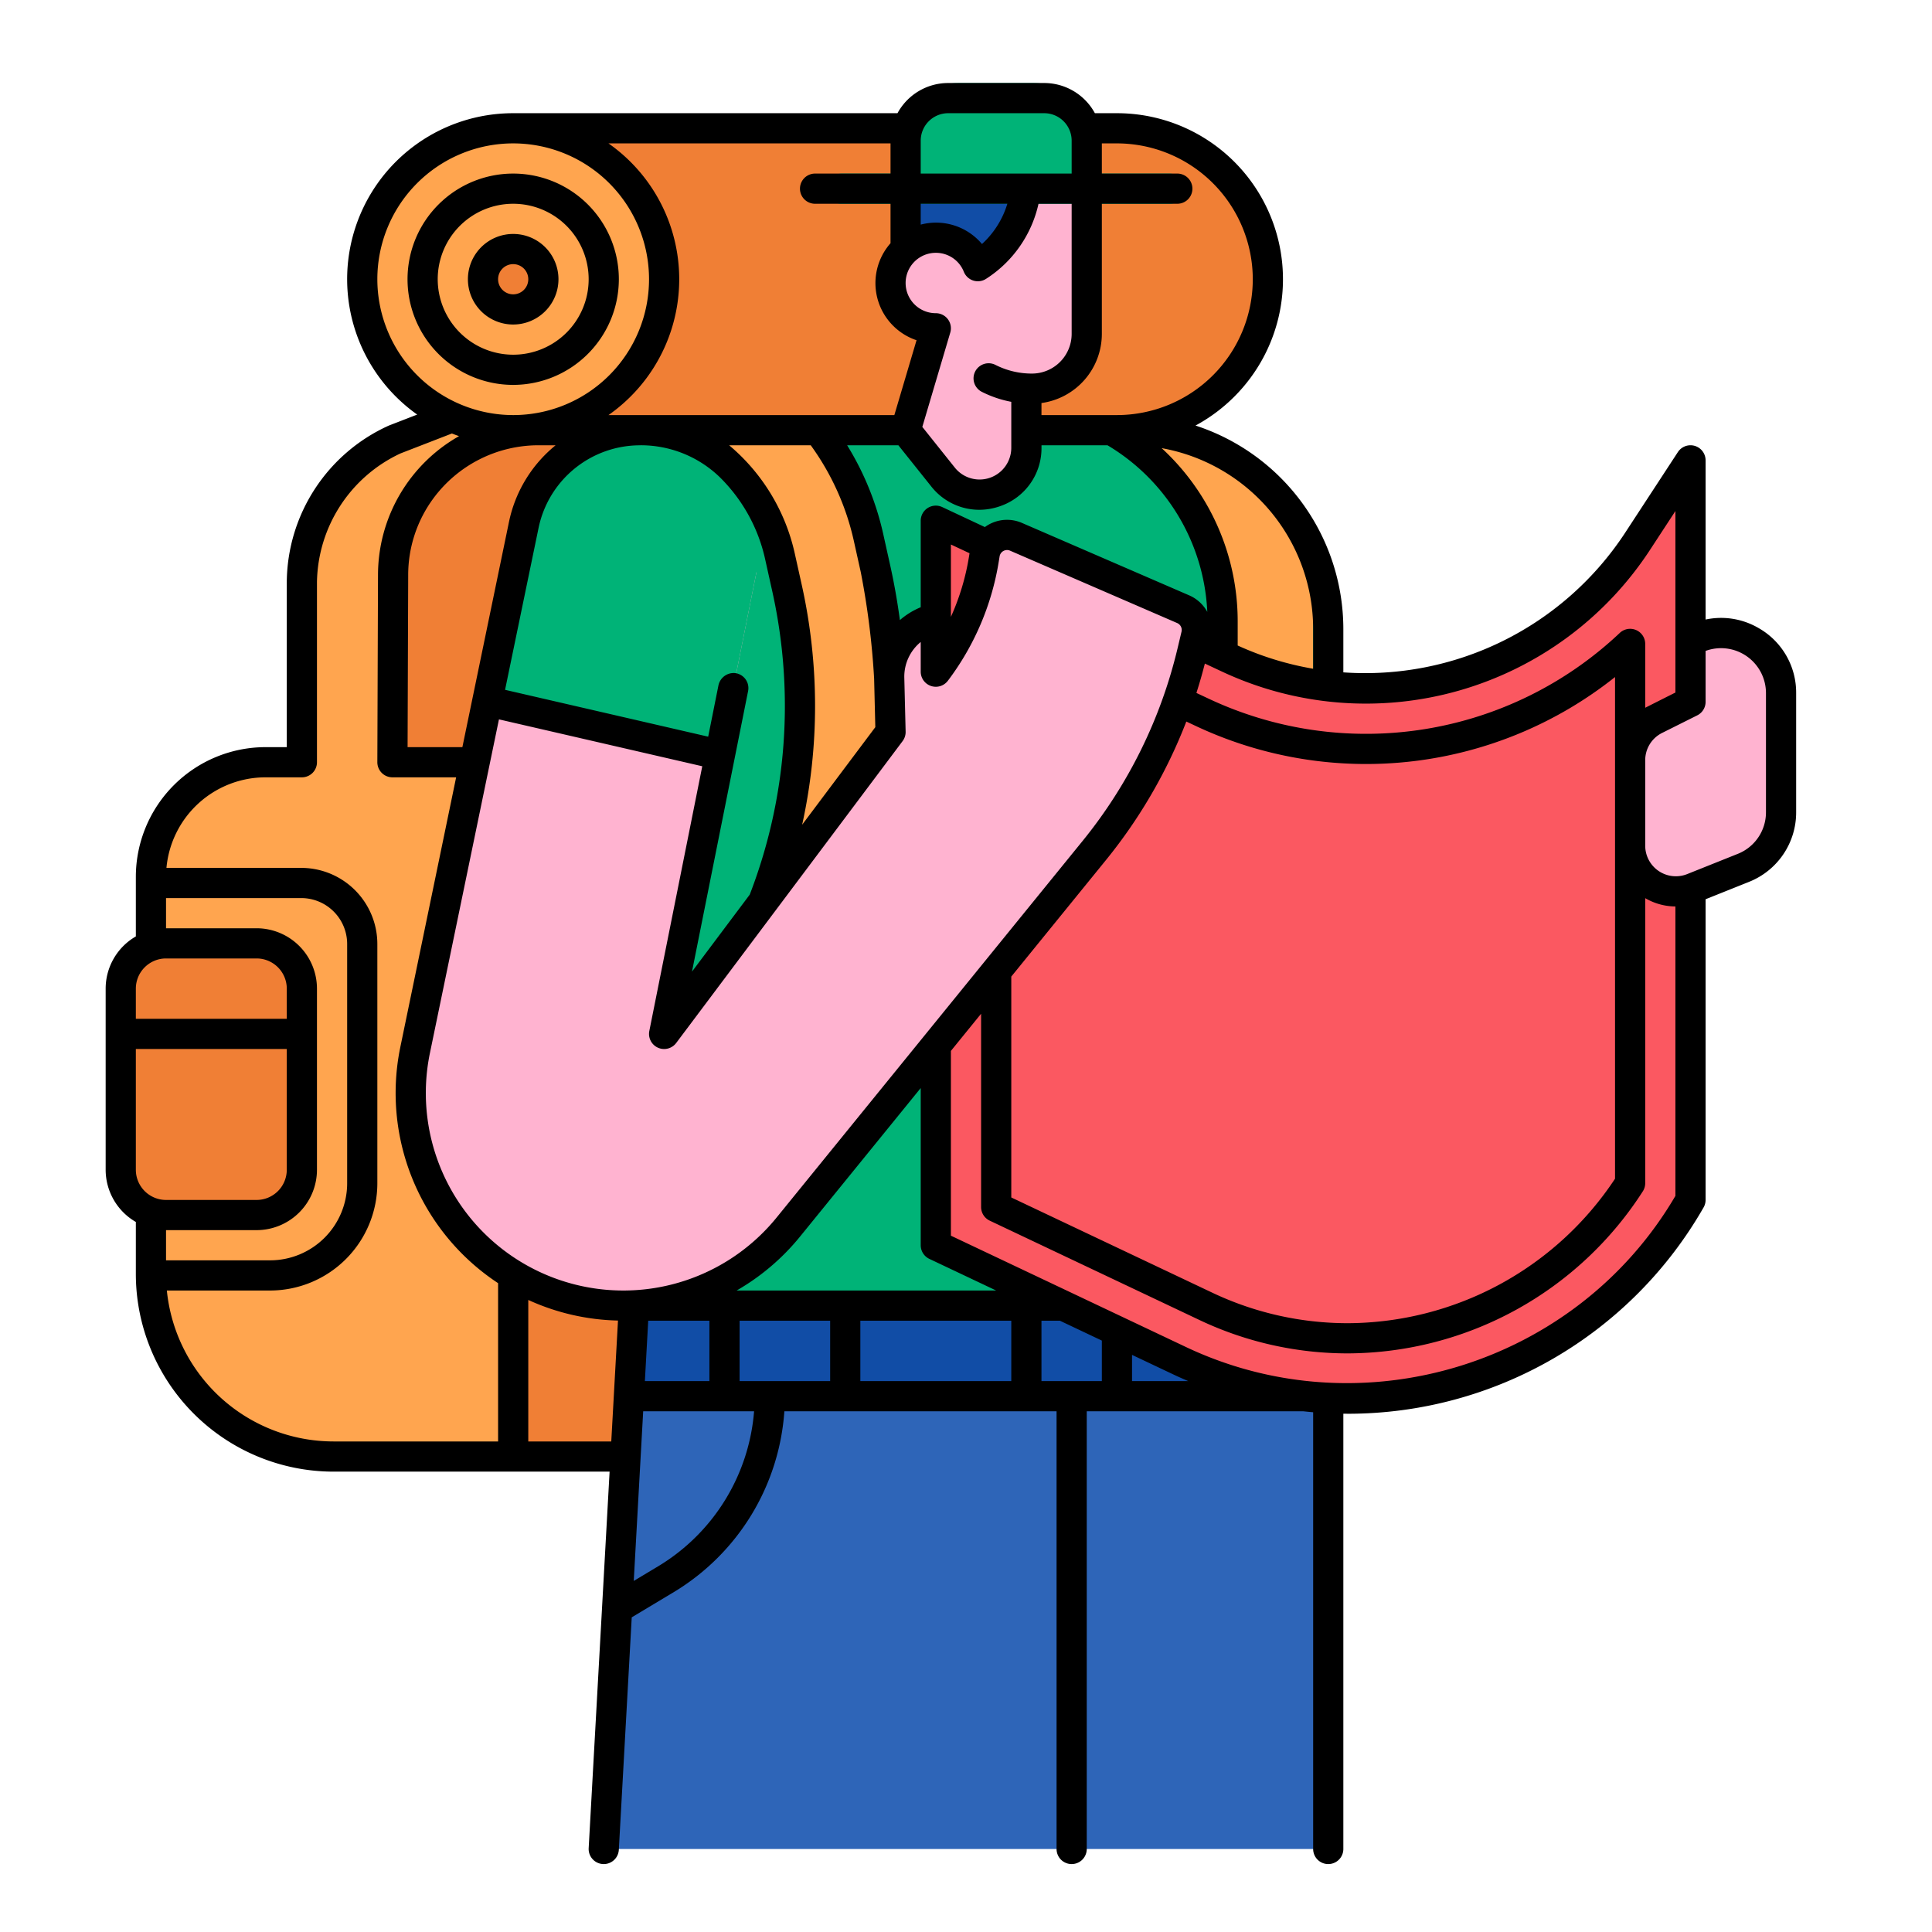 <?xml version="1.0" encoding="UTF-8"?>
<svg xmlns="http://www.w3.org/2000/svg" viewBox="0 0 512 512" width="512" height="512"><g id="filledoutline"><path d="M120.228,114H168a0,0,0,0,1,0,0V234a0,0,0,0,1,0,0H80a0,0,0,0,1,0,0V154.228A40.228,40.228,0,0,1,120.228,114Z" style="fill:#ffa54f"/><path d="M176,114H142.64a38.466,38.466,0,0,0-38.466,38.384L104,234h72Z" style="fill:#f07f35"/><rect x="136" y="178" width="32" height="208" style="fill:#f07f35"/><path d="M70.363,202H136a0,0,0,0,1,0,0V386a0,0,0,0,1,0,0H88.369A48.369,48.369,0,0,1,40,337.631V232.363A30.363,30.363,0,0,1,70.363,202Z" style="fill:#ffa54f"/><path d="M40,234H79.841A16.159,16.159,0,0,1,96,250.159v63.425A24.416,24.416,0,0,1,71.584,338H40a0,0,0,0,1,0,0V234A0,0,0,0,1,40,234Z" style="fill:#ffa54f"/><rect x="32" y="250" width="48" height="72" rx="12" ry="12" style="fill:#f07f35"/><path d="M352,166.67V346H168V114H299.33A52.652,52.652,0,0,1,352,166.67Z" style="fill:#00b377"/><polygon points="168 346 160 490 352 490 352 346 168 346" style="fill:#2e65b8"/><path d="M136,34H296a40,40,0,0,1,40,40v0a40,40,0,0,1-40,40H136a0,0,0,0,1,0,0V34A0,0,0,0,1,136,34Z" style="fill:#f07f35"/><circle cx="136" cy="74" r="40" style="fill:#ffa54f"/><path d="M136,67.125A6.875,6.875,0,1,0,142.875,74,6.883,6.883,0,0,0,136,67.125Z" style="fill:#f07f35"/><path d="M236,187.09a168.323,168.323,0,0,1-68,134.86c-.18.13-.35.26-.53.39L111.1,363.68,96.9,344.32l56.37-41.33A142.853,142.853,0,0,0,168,290.57a143.7,143.7,0,0,0,40.58-134.65l-1.88-8.46A47.573,47.573,0,0,0,179.3,114h37.59a72.062,72.062,0,0,1,13.24,28.25l1.88,8.46A168.049,168.049,0,0,1,236,187.09Z" style="fill:#ffa54f"/><path d="M348,164.6V282H324V164.6A58.134,58.134,0,0,0,294.58,114h4.75a52.625,52.625,0,0,1,44.34,24.23A82.138,82.138,0,0,1,348,164.6Z" style="fill:#ffa54f"/><path d="M249.9,126.4,240,114l8-32h24v36.664C272,130.4,257.215,135.576,249.9,126.4Z" style="fill:#ffb3d0"/><polygon points="168 346 352 346 352 370 166.588 370 168 346" style="fill:#114da6"/><path d="M448,317.992h0a104.478,104.478,0,0,1-135.44,42.589L248,330V138l77.513,36.339A85.922,85.922,0,0,0,433.9,143.566L448,122Z" style="fill:#fb5861"/><path d="M462.006,230l-13.39,5.357A12.116,12.116,0,0,1,432,224.1V201.488a12.117,12.117,0,0,1,6.7-10.837L448,186V170h0a15.9,15.9,0,0,1,24,13.679v31.557A15.9,15.9,0,0,1,462.006,230Z" style="fill:#ffb3d0"/><path d="M248,50h40a0,0,0,0,1,0,0V87.493A14.507,14.507,0,0,1,273.493,102h0A25.493,25.493,0,0,1,248,76.507V50a0,0,0,0,1,0,0Z" style="fill:#ffb3d0"/><polygon points="240 70 240 70 240 50 276 50 260.699 69.126 240 70" style="fill:#114da6"/><circle cx="248" cy="74" r="12" style="fill:#ffb3d0"/><path d="M309.828,46H290V38.167A16.167,16.167,0,0,0,273.833,22H254.167A16.167,16.167,0,0,0,238,38.167V46H223.172a4.116,4.116,0,0,0-4.153,3.607A4,4,0,0,0,223,54h87a4,4,0,0,0,3.981-4.393A4.116,4.116,0,0,0,309.828,46Z" style="fill:#00b377"/><path d="M138.81,139.09l-9.67,46.75-7.1,34.29-12.02,58.12a56.337,56.337,0,0,0,98.89,46.94l81.21-99.96a131.077,131.077,0,0,0,25.81-52.37l1.07-4.52a6,6,0,0,0-3.45-6.9l-44.28-19.18a6.005,6.005,0,0,0-8.31,4.55l-.24,1.46A67.039,67.039,0,0,1,248,178V163.58l-2.6,1.09a15.956,15.956,0,0,0-9.75,15.09L236,194l-60,80,7.99-39.94,6.91-34.6,9.57-47.83Z" style="fill:#ffb3d0"/><path d="M169.62,114a31.453,31.453,0,0,1,30.85,37.63l-9.57,47.83-61.76-13.62,9.67-46.75A31.466,31.466,0,0,1,169.62,114Z" style="fill:#00b377"/><path d="M164,74a28,28,0,1,0-28,28A28.032,28.032,0,0,0,164,74Zm-48,0a20,20,0,1,1,20,20A20.023,20.023,0,0,1,116,74Z"/><path d="M465.955,166.392A19.682,19.682,0,0,0,452,164.185V122a4,4,0,0,0-7.348-2.188l-14.1,21.568A82.384,82.384,0,0,1,356,178.183V166.67a56.762,56.762,0,0,0-39.176-53.894,44.179,44.179,0,0,0,10.284-7.668A43.993,43.993,0,0,0,296,30h-5.845a15.284,15.284,0,0,0-13.426-8H251.271a15.284,15.284,0,0,0-13.426,8H136a43.977,43.977,0,0,0-25.438,79.867l-7.39,2.864c-.057.022-.114.045-.17.07A45.9,45.9,0,0,0,76,154.23V198H70.36A34.4,34.4,0,0,0,36,232.36v15.8A16,16,0,0,0,28,262v48a16,16,0,0,0,8,13.835v13.8A52.429,52.429,0,0,0,88.37,390h73.18l-5.544,99.778a4,4,0,0,0,3.772,4.216q.114.006.225.006a4,4,0,0,0,3.991-3.778l3.422-61.607,11.2-6.721A60.862,60.862,0,0,0,207.865,374H280V490a4,4,0,0,0,8,0V374h57.336c.887.1,1.775.182,2.664.259V490a4,4,0,0,0,8,0V374.642c.416,0,.831.018,1.247.018a108.595,108.595,0,0,0,94.226-54.686A4,4,0,0,0,452,317.99V238.308l11.492-4.6h0A19.8,19.8,0,0,0,476,215.236V183.679A19.68,19.68,0,0,0,465.955,166.392Zm-79.413,16.653a89.964,89.964,0,0,0,50.706-37.287L444,135.43v48.1s-7.7,3.868-8,4.04V170.64a4,4,0,0,0-6.751-2.9,97.959,97.959,0,0,1-108.831,17.471l-3.355-1.572q1.237-3.862,2.236-7.789l4.513,2.114A89.907,89.907,0,0,0,386.542,183.045ZM246.288,333.615,263.99,342H195.215a60.376,60.376,0,0,0,16.8-14.289L244,288.343V330A4,4,0,0,0,246.288,333.615ZM171.784,350H188v16H170.9ZM196,350h24v16H196Zm32,0h40v16H228Zm48,0h4.88L292,355.267V366H276Zm-70.195-27.333a52.336,52.336,0,0,1-91.87-43.607l18.293-88.42,53.88,12.426-14.03,70.149A4,4,0,0,0,179.2,276.4l60-80a4,4,0,0,0,.8-2.5l-.348-14.243A11.865,11.865,0,0,1,244,170.136V178a4,4,0,0,0,7.189,2.415,71.239,71.239,0,0,0,13.48-31.506l.237-1.462a2,2,0,0,1,2.769-1.516l44.286,19.182a2,2,0,0,1,1.151,2.3l-1.076,4.527a127.885,127.885,0,0,1-25.017,50.772ZM142.64,118h4.606a35.413,35.413,0,0,0-12.354,20.278L122.536,198H108.014l.16-45.608a34.2,34.2,0,0,1,6.667-20.306A34.621,34.621,0,0,1,142.64,118Zm95.435,0,8.7,10.892a16.192,16.192,0,0,0,12.723,6.208,16.677,16.677,0,0,0,5.509-.946,16.224,16.224,0,0,0,11-15.494V118h17.488a54.273,54.273,0,0,1,26.45,44.157,9.965,9.965,0,0,0-4.8-4.385L270.855,138.59a9.931,9.931,0,0,0-8.775.4,10.083,10.083,0,0,0-1.079.689l-11.3-5.3A4,4,0,0,0,244,138v22.924l-.15.064a20.074,20.074,0,0,0-5.371,3.343c-.651-4.87-1.5-9.712-2.564-14.489l-1.88-8.46A76.263,76.263,0,0,0,224.5,118Zm28.883-64a23.8,23.8,0,0,1-6.721,10.669A15.909,15.909,0,0,0,244,59.527V54ZM248,67a7.946,7.946,0,0,1,7.424,5.02,4,4,0,0,0,5.878,1.886A31.818,31.818,0,0,0,275.218,54H284V88.49A10.522,10.522,0,0,1,273.49,99a21.258,21.258,0,0,1-9.686-2.3,4,4,0,0,0-3.613,7.138A29.184,29.184,0,0,0,268,106.487V118.66a8.4,8.4,0,0,1-14.974,5.244l-8.6-10.769,7.407-25A4,4,0,0,0,248,83a8,8,0,0,1,0-16Zm8.937,79.613-.165,1.018A63.073,63.073,0,0,1,252,163.47V144.3ZM214.854,118a68.351,68.351,0,0,1,11.371,25.118l1.88,8.459a209.492,209.492,0,0,1,3.548,28.277l.314,12.856-19.386,25.848A146.362,146.362,0,0,0,216,187.09a148.043,148.043,0,0,0-3.515-32.038l-1.881-8.461A52.161,52.161,0,0,0,193.227,118Zm-45.233,0a30.111,30.111,0,0,1,21.036,8.369A43.689,43.689,0,0,1,202.8,148.328l1.88,8.459A140,140,0,0,1,208,187.09a138.786,138.786,0,0,1-9.314,50l-15.305,20.407,14.872-74.362a4,4,0,0,0-3.527-4.766,4.117,4.117,0,0,0-4.351,3.366l-2.7,13.489-53.828-12.414,8.877-42.9a27.465,27.465,0,0,1,26.9-21.9ZM268,258.805l25.228-31.05a135.877,135.877,0,0,0,21.159-36.539l2.636,1.236A106,106,0,0,0,428,179.422V312.373a85.277,85.277,0,0,1-70.78,38.287,83.707,83.707,0,0,1-36.1-8.155L268,317.339Zm80-92.135v10.552a80.883,80.883,0,0,1-20-6.155V164.6a62.34,62.34,0,0,0-20.15-45.838A48.74,48.74,0,0,1,348,166.67ZM332,74a36.015,36.015,0,0,1-36,36H276v-3.191A18.523,18.523,0,0,0,292,88.49V54h20a4,4,0,0,0,0-8H292V38h4A36.04,36.04,0,0,1,332,74ZM244,37.271A7.28,7.28,0,0,1,251.271,30h25.458A7.28,7.28,0,0,1,284,37.271V46H244ZM236,38v8H216a4,4,0,0,0,0,8h20V64.453a15.969,15.969,0,0,0,6.891,25.711L237.013,110H161.252a43.938,43.938,0,0,0,0-72ZM100,74a36,36,0,1,1,36,36A36.04,36.04,0,0,1,100,74ZM44,254H68a8.009,8.009,0,0,1,8,8v8H36v-8A8.009,8.009,0,0,1,44,254Zm-8,56V278H76v32a8.009,8.009,0,0,1-8,8H44A8.009,8.009,0,0,1,36,310Zm32,16a16.019,16.019,0,0,0,16-16V262a16.019,16.019,0,0,0-16-16H44v-8H79.841A12.173,12.173,0,0,1,92,250.159v63.425A20.44,20.44,0,0,1,71.584,334H44v-8ZM44.217,342H71.584A28.449,28.449,0,0,0,100,313.584V250.159A20.181,20.181,0,0,0,79.841,230H44.111A26.393,26.393,0,0,1,70.36,206H80a4,4,0,0,0,4-4V154.23a38.3,38.3,0,0,1,22.15-34.074l13.611-5.275q.935.372,1.889.7a42.309,42.309,0,0,0-21.476,36.785L100,201.986A4,4,0,0,0,104,206h16.881L106.1,277.439A60.326,60.326,0,0,0,132,340.052V382H88.37A44.43,44.43,0,0,1,44.217,342ZM140,382V344.5a60.235,60.235,0,0,0,23.774,5.459L161.994,382Zm34.5,33.034-6.549,3.929,2.5-44.963h29.388A52.812,52.812,0,0,1,174.5,415.034ZM300,366v-6.943l10.848,5.138c1.337.633,2.688,1.229,4.044,1.805Zm14.272-9.035L252,327.469V278.5l8-9.846V319.87a4,4,0,0,0,2.288,3.615l55.41,26.25a91.662,91.662,0,0,0,39.522,8.925,93.323,93.323,0,0,0,78.158-42.968A4,4,0,0,0,436,313.55V238.022a16.091,16.091,0,0,0,8,2.2v76.7C417.88,361.554,361.118,379.154,314.272,356.965ZM468,215.236a11.843,11.843,0,0,1-7.479,11.048l-13.39,5.356A8.116,8.116,0,0,1,436,224.1V201.488a8.071,8.071,0,0,1,4.487-7.259l9.3-4.651A4,4,0,0,0,452,186V172.5a11.906,11.906,0,0,1,16,11.176Z"/><path d="M148,74a12,12,0,1,0-12,12A12.013,12.013,0,0,0,148,74Zm-16,0a4,4,0,1,1,4,4A4,4,0,0,1,132,74Z"/></g></svg>
